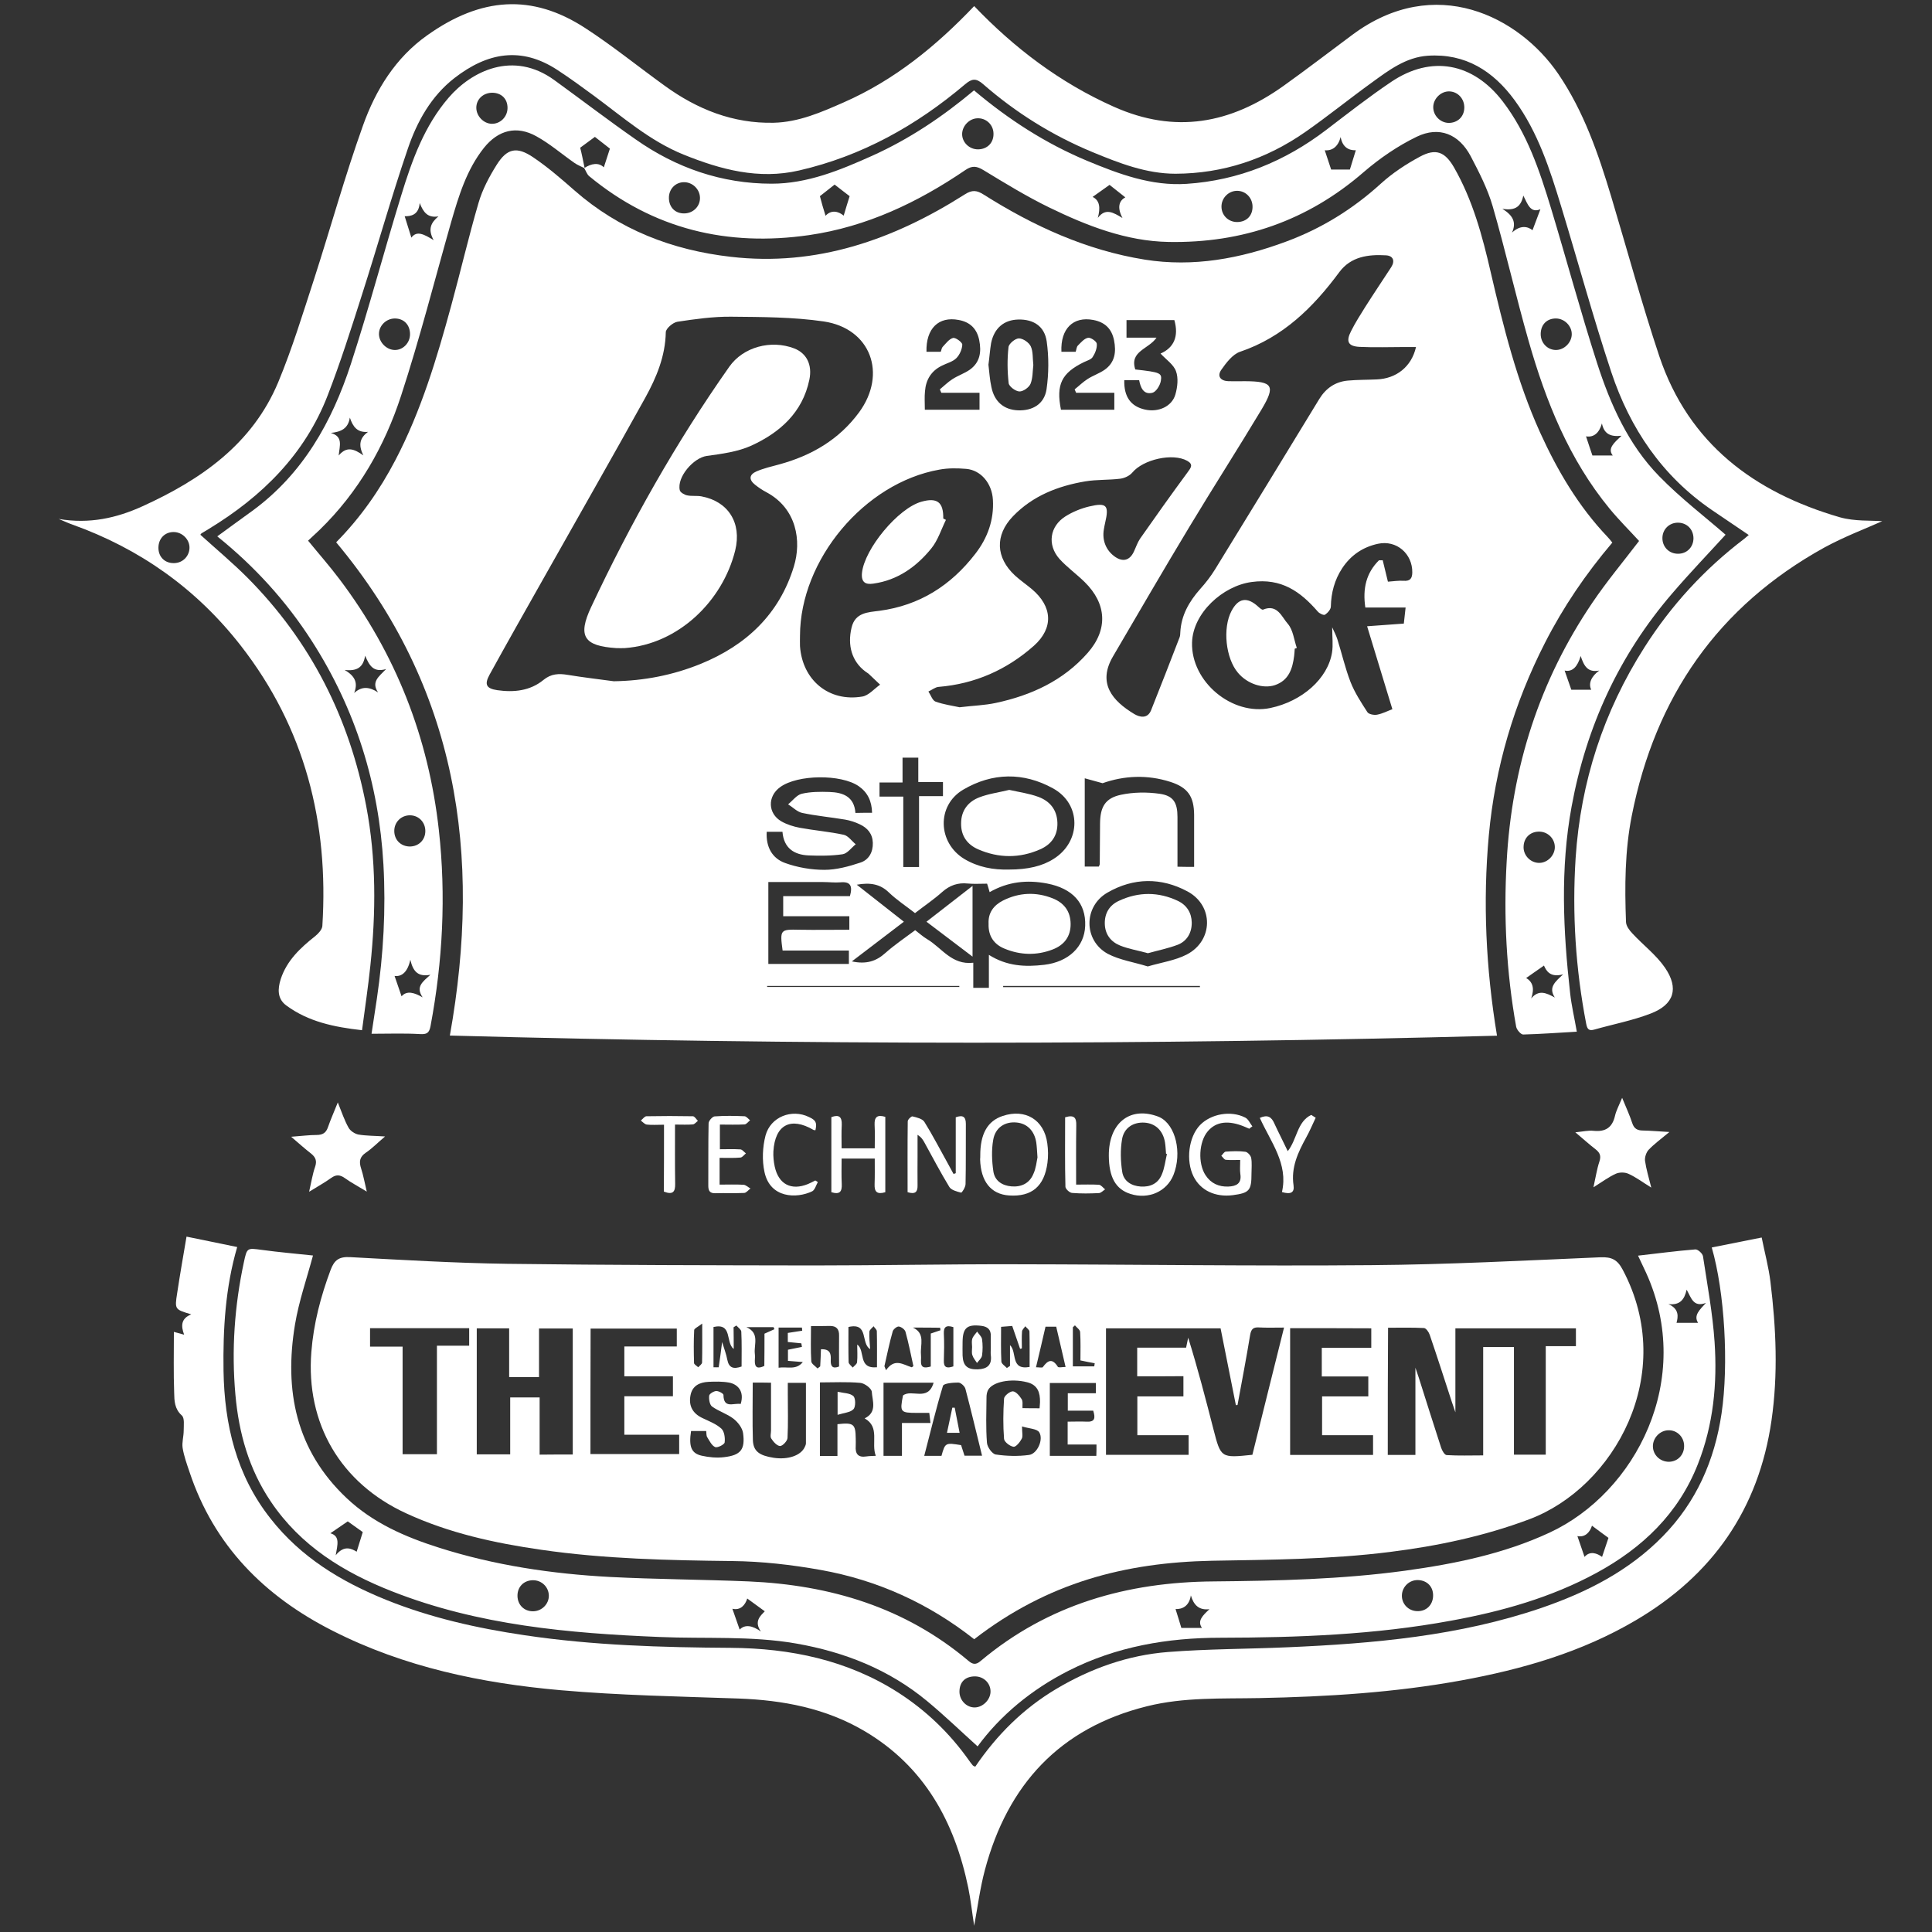 <svg xmlns="http://www.w3.org/2000/svg" xmlns:xlink="http://www.w3.org/1999/xlink" id="Layer_1" x="0px" y="0px" viewBox="0 0 130 130" style="enable-background:new 0 0 130 130;" xml:space="preserve"><rect x="0" y="0" width="130" height="130" fill="#333333" stroke="none"/><style type="text/css">	.st0{fill:#FFFFFF;}</style><g>	<path class="st0" d="M108.49,36.51c-1.79,2.11-3.3,4.33-4.53,6.74c-2.08,4.07-3.36,8.39-3.78,12.95c-0.41,4.49-0.2,8.96,0.55,13.49  c-23.5,0.63-46.98,0.63-70.46-0.01c2.18-12.18,0.52-23.42-7.65-33.19c1.63-1.65,2.93-3.51,3.99-5.54  c1.72-3.29,2.78-6.82,3.75-10.38c0.63-2.3,1.17-4.63,1.84-6.92c0.26-0.9,0.72-1.76,1.22-2.56c0.7-1.11,1.35-1.25,2.45-0.51  c0.98,0.66,1.88,1.44,2.77,2.22c3.02,2.66,6.6,4.03,10.53,4.48c5.78,0.67,10.95-1.15,15.75-4.2c0.5-0.32,0.81-0.28,1.28,0.02  c3.34,2.11,6.9,3.74,10.83,4.37c3.27,0.52,6.43-0.07,9.5-1.21c2.38-0.88,4.49-2.18,6.38-3.9c0.78-0.71,1.69-1.31,2.62-1.81  c1.08-0.59,1.7-0.34,2.31,0.72c1.26,2.2,1.91,4.62,2.47,7.06c0.85,3.66,1.75,7.3,3.31,10.75c1.17,2.58,2.59,4.99,4.55,7.05  C108.28,36.24,108.36,36.35,108.49,36.51z M41.3,45.84c2.03-0.03,3.98-0.41,5.85-1.17c3.06-1.25,5.29-3.34,6.27-6.56  c0.52-1.7,0.2-3.89-1.85-4.99c-0.27-0.14-0.52-0.31-0.76-0.5c-0.43-0.34-0.41-0.68,0.09-0.9c0.49-0.21,1.01-0.33,1.53-0.47  c2.17-0.59,4.03-1.67,5.38-3.51c1.9-2.6,0.77-5.64-2.38-6.11c-2.06-0.3-4.17-0.3-6.25-0.32c-1.2-0.01-2.41,0.16-3.6,0.34  c-0.3,0.05-0.77,0.45-0.78,0.7c-0.03,1.62-0.63,3.05-1.38,4.41c-2.26,4.08-4.58,8.13-6.87,12.2c-1.21,2.14-2.42,4.28-3.61,6.44  c-0.36,0.66-0.22,0.93,0.52,1.04c1.11,0.16,2.21,0.05,3.11-0.69c0.51-0.42,1.03-0.44,1.63-0.34C39.23,45.58,40.27,45.7,41.3,45.84z   M95.28,23.35c-0.3,0-0.52,0-0.74,0c-1.02,0-2.04,0.04-3.06-0.01c-0.77-0.04-0.93-0.36-0.57-1.06c0.28-0.56,0.62-1.09,0.95-1.62  c0.57-0.9,1.17-1.79,1.75-2.68c0.27-0.42,0.14-0.77-0.35-0.8c-1.19-0.07-2.36,0.08-3.14,1.13c-1.76,2.38-3.79,4.38-6.68,5.36  c-0.5,0.17-0.93,0.74-1.26,1.21c-0.3,0.43-0.06,0.75,0.48,0.77c0.37,0.01,0.74,0,1.12,0c1.86,0.01,2.06,0.3,1.12,1.88  c-1.59,2.65-3.26,5.25-4.85,7.89c-1.75,2.9-3.45,5.83-5.16,8.75c-1.06,1.81-0.04,2.99,1.44,3.88c0.36,0.21,0.88,0.33,1.12-0.25  c0.65-1.63,1.29-3.27,1.92-4.91c0.04-0.1,0.05-0.23,0.05-0.34c0.06-1.15,0.59-2.07,1.34-2.92c0.37-0.41,0.71-0.85,1-1.32  c2.35-3.82,4.68-7.64,7.01-11.46c0.44-0.72,1.07-1.16,1.91-1.24c0.65-0.06,1.3-0.05,1.95-0.08C93.95,25.48,94.98,24.68,95.28,23.35  z M64.57,47.59c0.91-0.11,1.69-0.13,2.43-0.29c2.39-0.51,4.55-1.5,6.19-3.37c1.38-1.57,1.28-3.31-0.21-4.77  c-0.55-0.54-1.18-0.99-1.69-1.55c-0.84-0.95-0.66-2.2,0.41-2.87c0.48-0.3,1.04-0.53,1.59-0.66c1.18-0.28,1.35-0.08,1.07,1.11  c-0.03,0.14-0.06,0.27-0.08,0.41c-0.14,0.76,0.15,1.46,0.77,1.88c0.52,0.35,0.97,0.22,1.24-0.35c0.14-0.29,0.24-0.61,0.42-0.88  c1.05-1.5,2.11-2.99,3.2-4.47c0.23-0.31,0.4-0.53-0.02-0.77c-0.98-0.55-2.97-0.1-3.71,0.8c-0.18,0.21-0.51,0.36-0.79,0.4  c-0.78,0.1-1.58,0.05-2.36,0.18c-1.84,0.31-3.54,0.97-4.87,2.35c-1.23,1.28-1.16,2.78,0.13,3.98c0.36,0.33,0.77,0.61,1.14,0.92  c1.39,1.17,1.48,2.62,0.13,3.82c-1.82,1.61-3.96,2.56-6.41,2.76c-0.23,0.02-0.45,0.21-0.68,0.31c0.16,0.24,0.27,0.6,0.48,0.68  C63.51,47.41,64.11,47.49,64.57,47.59z M53.83,42.78c0,0.23-0.01,0.47,0,0.7c0.16,2.29,1.95,3.77,4.19,3.39  c0.43-0.07,0.8-0.52,1.2-0.8c-0.26-0.25-0.52-0.5-0.78-0.74c-0.07-0.06-0.16-0.1-0.23-0.16c-0.88-0.67-1.2-1.73-0.91-2.94  c0.24-1.02,1.11-1.03,1.87-1.13c2.71-0.36,4.82-1.71,6.46-3.84c0.82-1.06,1.26-2.27,1.18-3.63c-0.06-1.1-0.8-1.99-1.79-2.08  c-0.6-0.05-1.22-0.06-1.81,0.05C58.17,32.49,53.84,37.66,53.83,42.78z M93.39,39.14c0.39-0.03,0.73-0.08,1.05-0.06  c0.42,0.03,0.58-0.13,0.59-0.55c0.02-1.27-1.06-2.21-2.31-1.94c-1.02,0.22-1.83,0.77-2.41,1.65c-0.51,0.78-0.74,1.64-0.76,2.57  c0,0.19-0.21,0.43-0.39,0.55c-0.09,0.06-0.38-0.08-0.49-0.21c-1.17-1.35-2.45-2.26-4.44-1.99c-1.96,0.26-3.97,2.1-4.02,4.08  c-0.07,2.63,2.69,4.94,5.27,4.4c2.14-0.45,3.87-1.98,4.15-3.74c0.08-0.5,0.01-1.03,0.01-1.69c0.15,0.33,0.27,0.56,0.35,0.81  c0.3,0.95,0.52,1.93,0.88,2.86c0.28,0.72,0.72,1.39,1.14,2.04c0.09,0.14,0.44,0.21,0.65,0.17c0.37-0.07,0.71-0.25,1.03-0.37  c-0.56-1.83-1.11-3.65-1.7-5.58c0.92-0.07,1.68-0.12,2.47-0.18c0.04-0.34,0.07-0.67,0.12-1.08c-0.95,0-1.82,0-2.71,0  c-0.19-1.28,0.06-2.33,0.92-3.18c0.08,0,0.17,0,0.25,0C93.16,38.19,93.28,38.68,93.39,39.14z M57.65,59.53  c1.11,0.87,2.13,1.67,3.17,2.49c-1.18,0.9-2.3,1.76-3.5,2.67c0.97,0.21,1.64-0.01,2.26-0.57c0.62-0.55,1.32-1.02,2-1.53  c0.29,0.22,0.53,0.44,0.8,0.6c0.99,0.58,1.65,1.76,3.11,1.59c0,0.61,0,1.15,0,1.69c0.38,0,0.67,0,1.05,0c0-0.75,0-1.45,0-2.22  c1.22,0.77,2.45,0.82,3.72,0.67c1.63-0.19,2.71-1.21,2.76-2.62c0.06-1.53-0.85-2.52-2.56-2.85c-1.35-0.26-2.63-0.13-3.87,0.58  c-0.06-0.21-0.11-0.39-0.17-0.57c-0.47,0-0.89,0.03-1.3-0.01c-0.67-0.07-1.21,0.12-1.71,0.56c-0.57,0.51-1.21,0.94-1.84,1.43  c-0.6-0.47-1.23-0.88-1.76-1.39C59.22,59.48,58.55,59.37,57.65,59.53z M58.68,54.69c-0.02-0.79-0.3-1.37-0.9-1.79  c-1.19-0.82-4.11-0.79-5.28,0.06c-0.87,0.62-0.84,1.78,0.08,2.31c0.37,0.21,0.81,0.35,1.24,0.43c0.98,0.18,1.98,0.26,2.95,0.47  c0.3,0.06,0.54,0.42,0.81,0.64c-0.29,0.23-0.56,0.62-0.88,0.67c-0.75,0.11-1.52,0.11-2.28,0.08c-0.99-0.04-1.68-0.49-1.77-1.59  c-0.37,0-0.7,0-1.06,0c-0.06,1.02,0.37,1.79,1.24,2.1c0.83,0.3,1.76,0.46,2.64,0.46c0.81,0,1.65-0.23,2.43-0.49  c0.55-0.18,0.85-0.69,0.83-1.33c-0.02-0.61-0.36-1-0.87-1.24c-0.31-0.15-0.65-0.26-0.99-0.32c-0.96-0.16-1.94-0.25-2.89-0.45  c-0.34-0.07-0.63-0.38-0.95-0.58c0.31-0.25,0.58-0.63,0.92-0.71c0.6-0.14,1.24-0.14,1.86-0.12c0.9,0.03,1.67,0.3,1.75,1.41  C57.94,54.69,58.29,54.69,58.68,54.69z M67.9,58.51c1.26,0,2.24-0.23,3-0.72c1.85-1.16,1.88-3.68-0.04-4.74  c-1.99-1.1-4.08-1.07-6.04,0.08c-1.81,1.06-1.73,3.58,0.07,4.67C65.82,58.35,66.83,58.54,67.9,58.51z M57.19,60.3  c0.2-0.71,0.02-0.99-0.64-0.93c-0.39,0.03-0.79-0.02-1.18-0.02c-1.2,0-2.39,0-3.67,0c0,1.89,0,3.66,0,5.51c1.81,0,3.61,0,5.42,0  c0-0.28,0-0.55,0-0.9c-1.52,0-3,0-4.46,0c-0.19-1.41-0.16-1.43,1.13-1.4c1.11,0.02,2.22,0,3.36,0c0-0.23,0-0.5,0-0.91  c-1.5,0-2.97,0-4.45,0c0-0.53,0-0.91,0-1.35C54.22,60.3,55.7,60.3,57.19,60.3z M80.35,58.33c0-1.23,0-2.36,0-3.5  c-0.01-1.24-0.42-1.84-1.6-2.22c-1.56-0.5-3.11-0.42-4.56,0.09c-0.38-0.1-0.76-0.21-1.2-0.33c0,2.08,0,4,0,5.94  c0.35,0,0.66,0,0.95,0c0.03-0.09,0.06-0.13,0.06-0.17c0.01-0.91,0.01-1.81,0.02-2.72c0.01-1.12,0.34-1.71,1.4-1.94  c0.84-0.18,1.75-0.19,2.6-0.07c0.94,0.13,1.21,0.6,1.21,1.57c0,1.11,0,2.22,0,3.34C79.63,58.33,79.95,58.33,80.35,58.33z   M77.23,65.03c0.92-0.27,1.84-0.4,2.62-0.8c1.8-0.93,1.83-3.3,0.05-4.25c-1.77-0.95-3.63-0.93-5.38,0.08  c-1.62,0.93-1.62,3.22,0.02,4.12C75.34,64.6,76.3,64.74,77.23,65.03z M66.51,24.54c0.06,0.5,0.09,1.02,0.2,1.51  c0.2,0.98,0.84,1.52,1.78,1.56c0.99,0.04,1.78-0.42,1.93-1.42c0.15-1.05,0.16-2.16,0.01-3.22c-0.15-1.03-0.9-1.49-1.9-1.47  c-0.97,0.02-1.63,0.57-1.84,1.58C66.61,23.55,66.58,24.04,66.51,24.54z M62.23,27.57c1.27,0,2.47,0,3.68,0c0-0.37,0-0.7,0-1.14  c-0.89,0-1.73,0-2.57,0c-0.03-0.08-0.06-0.15-0.1-0.23c0.28-0.23,0.55-0.5,0.85-0.69c0.37-0.24,0.8-0.38,1.16-0.63  c0.69-0.49,0.8-1.19,0.64-1.99c-0.16-0.78-0.62-1.22-1.38-1.36c-1.35-0.26-2.21,0.57-2.17,2.14c0.32,0,0.63,0,0.96,0  c0.05-0.12,0.06-0.26,0.13-0.33c0.22-0.23,0.43-0.53,0.7-0.6c0.17-0.04,0.62,0.29,0.62,0.45c-0.01,0.31-0.18,0.69-0.4,0.91  c-0.25,0.25-0.65,0.34-0.98,0.51c-0.71,0.35-1.07,0.94-1.13,1.72C62.2,26.71,62.23,27.11,62.23,27.57z M72.38,23.67  c0.05-0.15,0.06-0.32,0.14-0.41c0.21-0.21,0.43-0.48,0.69-0.53c0.17-0.04,0.58,0.24,0.59,0.4c0.03,0.29-0.11,0.64-0.28,0.9  c-0.11,0.17-0.39,0.24-0.59,0.34c-1.5,0.73-1.88,1.51-1.54,3.2c1.19,0,2.39,0,3.59,0c0-0.37,0-0.7,0-1.14c-0.89,0-1.73,0-2.57,0  c-0.03-0.08-0.06-0.15-0.1-0.23c0.29-0.23,0.55-0.49,0.86-0.69c0.37-0.24,0.8-0.38,1.16-0.63c0.69-0.49,0.79-1.19,0.63-1.99  c-0.16-0.78-0.62-1.21-1.39-1.36c-1.36-0.26-2.22,0.59-2.15,2.14C71.74,23.67,72.05,23.67,72.38,23.67z M79.02,21.54  c-1.08,0-2.14,0-3.22,0c0,0.38,0,0.72,0,1.18c0.67,0,1.32,0,2.02,0c-0.53,0.78-1.83,0.9-1.43,2.14c1.68,0.19,1.81,0.23,1.72,0.77  c-0.05,0.3-0.32,0.74-0.57,0.8c-0.61,0.15-0.8-0.38-0.89-0.85c-0.37,0-0.68,0-1,0c-0.03,1.12,0.44,1.77,1.4,1.98  c0.9,0.2,1.81-0.21,2.04-1.02c0.14-0.49,0.21-1.1,0.04-1.56c-0.16-0.45-0.66-0.78-1.04-1.19C78.99,23.4,79.33,22.63,79.02,21.54z   M61.84,58.34c0-1.62,0-3.17,0-4.77c0.58,0,1.08,0,1.61,0c0-0.33,0-0.6,0-0.95c-0.55,0-1.07,0-1.66,0c0-0.6,0-1.12,0-1.64  c-0.38,0-0.67,0-1.06,0c0,0.55,0,1.07,0,1.67c-0.58,0-1.08,0-1.55,0c0,0.35,0,0.62,0,0.95c0.52,0,1,0,1.6,0c0,1.63,0,3.19,0,4.74  C61.18,58.34,61.45,58.34,61.84,58.34z M67.5,66.34c0,0.03,0,0.05,0,0.08c4.41,0,8.83,0,13.24,0c0-0.03,0-0.05,0-0.08  C76.33,66.34,71.92,66.34,67.5,66.34z M64.55,66.41c0-0.02,0-0.05,0-0.07c-4.31,0-8.62,0-12.93,0c0,0.02,0,0.05,0,0.07  C55.93,66.41,60.24,66.41,64.55,66.41z"></path>	<path class="st0" d="M65.55,110.3c-3.07-2.42-6.52-3.98-10.32-4.66c-1.96-0.35-3.96-0.58-5.95-0.6c-4.3-0.05-8.6-0.14-12.87-0.76  c-3.13-0.45-6.2-1.12-9.1-2.46c-4.4-2.03-6.74-6.03-6.36-10.85c0.15-1.91,0.63-3.74,1.3-5.53c0.25-0.66,0.57-0.89,1.31-0.85  c3.53,0.19,7.06,0.4,10.59,0.45c6.86,0.09,13.73,0.1,20.59,0.11c4.49,0,8.98-0.09,13.47-0.08c8.03,0.01,16.05,0.13,24.08,0.06  c5.13-0.04,10.27-0.31,15.4-0.53c0.76-0.03,1.14,0.16,1.5,0.84c3.72,7.01-0.58,14.65-6.29,16.79c-3.04,1.14-6.18,1.8-9.39,2.2  c-3.98,0.5-7.97,0.52-11.97,0.59C75.72,105.14,70.51,106.47,65.55,110.3z M93.38,97.9c0.65,0,1.26,0,1.86,0c0-1.94,0-3.83,0-5.87  c0.1,0.31,0.17,0.49,0.23,0.68c0.5,1.57,0.99,3.14,1.5,4.7c0.06,0.19,0.23,0.49,0.37,0.5c0.8,0.05,1.61,0.02,2.46,0.02  c0-2.49,0-4.88,0-7.29c0.7,0,1.34,0,2.07,0c0,2.44,0,4.84,0,7.24c0.75,0,1.41,0,2.14,0c0-2.44,0-4.83,0-7.3c0.72,0,1.38,0,2.03,0  c0-0.45,0-0.82,0-1.2c-2.74,0-5.44,0-8.11,0c0,1.87,0,3.69,0,5.65c-0.11-0.31-0.18-0.52-0.25-0.73c-0.49-1.5-0.97-3-1.48-4.49  c-0.06-0.18-0.25-0.45-0.39-0.45c-0.8-0.04-1.61-0.02-2.41-0.02C93.38,92.25,93.38,95.06,93.38,97.9z M76.52,92.61  c0-0.67,0-1.26,0-1.93c1.13,0,2.21,0,3.29,0c0.06-0.28,0.1-0.47,0.14-0.67c0.64,2.05,1.17,4.1,1.7,6.16  c0.5,1.94,0.5,1.94,2.62,1.72c0.7-2.81,1.4-5.65,2.13-8.56c-0.63,0-1.16,0.02-1.7-0.01c-0.37-0.02-0.51,0.11-0.58,0.5  c-0.26,1.58-0.56,3.15-0.85,4.72c-0.04,0-0.07,0.01-0.11,0.01c-0.35-1.73-0.69-3.47-1.03-5.17c-2.62,0-5.16,0-7.71,0  c0,2.86,0,5.66,0,8.51c1.86,0,3.69,0,5.56,0c0-0.44,0-0.84,0-1.32c-1.17,0-2.3,0-3.45,0c0-0.9,0-1.72,0-2.61c1.06,0,2.07,0,3.1,0  c0-0.47,0-0.88,0-1.36C78.57,92.61,77.56,92.61,76.52,92.61z M38.54,97.87c0-2.88,0-5.68,0-8.48c-0.76,0-1.47,0-2.27,0  c0,1.12,0,2.2,0,3.27c-0.71,0-1.32,0-2.01,0c0-1.13,0-2.21,0-3.28c-0.77,0-1.46,0-2.18,0c0,2.84,0,5.64,0,8.48  c0.74,0,1.45,0,2.25,0c0-1.3,0-2.57,0-3.83c0.69,0,1.29,0,1.98,0c0,1.3,0,2.56,0,3.85C37.1,97.87,37.79,97.87,38.54,97.87z   M39.73,97.84c2.04,0,4,0,5.97,0c0-0.44,0-0.83,0-1.3c-1.24,0-2.46,0-3.69,0c0-0.91,0-1.73,0-2.59c1.12,0,2.18,0,3.27,0  c0-0.45,0-0.85,0-1.34c-1.12,0-2.2,0-3.27,0c0-0.7,0-1.32,0-2.01c1.22,0,2.39,0,3.53,0c0-0.47,0-0.85,0-1.2c-1.97,0-3.89,0-5.8,0  C39.73,92.23,39.73,95.02,39.73,97.84z M86.81,89.37c0,2.88,0,5.68,0,8.53c1.87,0,3.72,0,5.58,0c0-0.45,0-0.86,0-1.33  c-1.18,0-2.31,0-3.43,0c0-0.9,0-1.72,0-2.61c1.07,0,2.09,0,3.11,0c0-0.46,0-0.85,0-1.34c-1.06,0-2.09,0-3.13,0  c0-0.68,0-1.25,0-1.93c1.13,0,2.23,0,3.33,0c0-0.5,0-0.89,0-1.31C90.44,89.37,88.66,89.37,86.81,89.37z M24.9,90.61  c0.74,0,1.43,0,2.19,0c0,2.45,0,4.84,0,7.24c0.79,0,1.5,0,2.31,0c0-2.44,0-4.83,0-7.3c0.79,0,1.47,0,2.17,0c0-0.43,0-0.79,0-1.18  c-2.24,0-4.44,0-6.67,0C24.9,89.78,24.9,90.16,24.9,90.61z M56.35,97.97c0-0.77,0-1.46,0-2.14c1.09-0.12,1.22-0.02,1.23,0.97  c0,0.16,0.01,0.33,0,0.49c-0.04,0.53,0.15,0.8,0.72,0.71c0.2-0.03,0.4-0.03,0.63-0.04c-0.33-0.86,0.3-1.93-0.75-2.52  c0.86-0.42,0.52-1.18,0.48-1.79c-0.02-0.23-0.49-0.58-0.78-0.6c-0.89-0.08-1.8-0.03-2.71-0.03c0,1.69,0,3.32,0,4.95  C55.56,97.97,55.9,97.97,56.35,97.97z M50.65,93.03c0,1.33-0.03,2.6,0.01,3.88c0.03,0.74,0.43,1.03,1.39,1.18  c0.97,0.15,1.84-0.15,2.1-0.72c0.04-0.08,0.08-0.17,0.08-0.26c0-1.34,0-2.69,0-4.06c-0.43,0-0.79,0-1.22,0c0,0.28,0,0.53,0,0.78  c0,0.98,0.03,1.96-0.02,2.93c-0.01,0.2-0.33,0.54-0.5,0.54c-0.21-0.01-0.45-0.28-0.59-0.5c-0.09-0.13-0.02-0.36-0.02-0.55  c0-1.06,0-2.12,0-3.21C51.43,93.03,51.09,93.03,50.65,93.03z M49.84,94.47c0.27-0.88-0.23-1.34-0.79-1.44  c-0.45-0.08-0.92-0.07-1.37-0.05c-0.59,0.03-1.1,0.25-1.22,0.92c-0.13,0.7,0.15,1.21,0.81,1.52c0.44,0.21,0.92,0.39,1.27,0.71  c0.2,0.18,0.26,0.63,0.22,0.93c-0.02,0.14-0.49,0.38-0.64,0.31c-0.23-0.1-0.38-0.42-0.53-0.66c-0.07-0.11-0.05-0.26-0.07-0.42  c-0.36,0-0.69,0-1.02,0c-0.16,1.04,0.01,1.5,0.71,1.66c0.49,0.11,1.02,0.16,1.51,0.1c1.12-0.13,1.43-0.51,1.28-1.62  c-0.05-0.35-0.35-0.74-0.65-0.97c-0.43-0.33-1-0.5-1.44-0.82c-0.16-0.12-0.22-0.49-0.19-0.73c0.01-0.12,0.3-0.3,0.47-0.31  c0.16-0.01,0.48,0.16,0.49,0.26C48.69,94.81,49.36,94.39,49.84,94.47z M69.95,94.76c0.01-0.19,0.03-0.31,0.03-0.42  c0.01-0.63-0.15-1.15-0.86-1.33c-1.09-0.28-2.34-0.04-2.64,0.53c-0.07,0.14-0.1,0.31-0.1,0.47c-0.01,1.02-0.05,2.05,0.03,3.07  c0.02,0.29,0.35,0.75,0.59,0.79c0.74,0.11,1.51,0.13,2.24,0.03c0.55-0.07,0.99-1.03,0.69-1.52c-0.15-0.25-0.7-0.25-1.16-0.4  c0,0.42,0.07,0.67-0.02,0.83c-0.12,0.23-0.39,0.56-0.55,0.54c-0.24-0.03-0.62-0.32-0.64-0.53c-0.07-0.9-0.06-1.81,0-2.71  c0.01-0.19,0.39-0.49,0.59-0.49c0.21,0.01,0.45,0.3,0.59,0.52c0.1,0.15,0.05,0.39,0.06,0.61C69.21,94.76,69.55,94.76,69.95,94.76z   M64.9,97.95c0.4,0,0.78,0,1.18,0c-0.38-1.54-0.73-3.02-1.12-4.5c-0.05-0.18-0.31-0.42-0.48-0.42c-0.36,0-0.97,0.05-1.03,0.22  c-0.47,1.54-0.84,3.11-1.26,4.71c0.45,0,0.81,0,1.16,0c0.25-0.89,0.26-0.89,1.32-0.72C64.75,97.47,64.82,97.71,64.9,97.95z   M73.78,97.2c-0.69,0-1.31,0-1.94,0c0-0.54,0-0.99,0-1.54c0.45,0,0.86-0.02,1.27,0c0.56,0.03,0.61-0.23,0.45-0.74  c-0.58,0-1.14,0-1.71,0c0-0.42,0-0.75,0-1.17c0.67,0,1.28,0,1.89,0c0-0.29,0-0.49,0-0.69c-1.06,0-2.09,0-3.1,0c0,1.67,0,3.29,0,4.9  c1.07,0,2.09,0,3.13,0C73.78,97.72,73.78,97.52,73.78,97.2z M62.82,93.04c-1.23,0-2.26,0-3.37,0c0,1.38,0,2.72,0,4.06  c0,0.27,0,0.55,0,0.86c0.43,0,0.79,0,1.24,0c0-0.74,0-1.44,0-2.21c0.69,0,1.28,0,1.92,0c-0.03-0.27-0.05-0.46-0.08-0.68  c-0.32,0-0.57,0-0.82,0c-1.13,0-1.17-0.05-0.95-1.17C61.34,93.44,62.44,94.34,62.82,93.04z M54.57,89.23  c0,0.85-0.03,1.61,0.02,2.37c0.01,0.17,0.27,0.32,0.42,0.48c0.06-0.05,0.12-0.1,0.18-0.14c0.02-0.38,0.04-0.76,0.05-1.15  c0.63-0.03,0.68,0.32,0.66,0.72c-0.02,0.41,0.11,0.62,0.56,0.44c0-0.7-0.01-1.39,0-2.08c0.01-0.44-0.18-0.65-0.61-0.65  C55.46,89.23,55.07,89.23,54.57,89.23z M59.01,92c0-0.85,0.01-1.63-0.01-2.42c0-0.12-0.15-0.23-0.22-0.34  c-0.1,0.12-0.27,0.24-0.28,0.36c-0.02,0.38,0.02,0.76,0.05,1.18c-0.65-0.39-0.07-1.81-1.46-1.49c0,0.78-0.01,1.57,0.01,2.36  c0,0.13,0.18,0.25,0.28,0.37c0.1-0.12,0.28-0.23,0.29-0.36c0.04-0.38,0.01-0.78,0.01-1.19C58.25,90.88,57.7,92.12,59.01,92z   M69.28,91.98c0-0.81,0.01-1.59-0.01-2.38c0-0.12-0.19-0.24-0.28-0.36c-0.08,0.12-0.21,0.23-0.22,0.35  c-0.03,0.38-0.01,0.76-0.01,1.14c-0.04,0.01-0.08,0.02-0.12,0.03c-0.17-0.51-0.35-1.01-0.53-1.54c-0.26,0.02-0.48,0.04-0.75,0.06  c0,0.82-0.02,1.58,0.02,2.34c0.01,0.15,0.24,0.29,0.37,0.43c0.07-0.05,0.14-0.09,0.21-0.14c0-0.46,0-0.92,0-1.4  C68.46,90.98,67.96,92.21,69.28,91.98z M49.37,90.77c-0.57-0.44-0.06-1.77-1.36-1.48c0,0.92,0,1.8,0,2.71c0.15,0,0.35,0.01,0.35,0  c0.08-0.53,0.15-1.05,0.23-1.7c0.14,0.46,0.28,0.82,0.35,1.2c0.11,0.55,0.42,0.64,0.96,0.45c0-0.78,0.02-1.56-0.02-2.35  c-0.01-0.14-0.21-0.27-0.33-0.41c-0.06,0.04-0.13,0.08-0.19,0.12C49.37,89.78,49.37,90.25,49.37,90.77z M66.67,90.69  c0-0.26-0.01-0.51,0-0.77c0.02-0.47-0.23-0.66-0.66-0.71c-0.94-0.11-1.23,0.14-1.24,1.09c0,0.3-0.01,0.61,0,0.91  c0.03,0.69,0.32,0.95,1.02,0.93c0.61-0.02,0.97-0.27,0.88-0.95C66.65,91.02,66.67,90.85,66.67,90.69z M69.71,92  c0.21,0,0.42,0.05,0.46-0.01c0.34-0.47,0.64-0.61,1.01-0.02c0.05,0.07,0.31,0.01,0.52,0.01c-0.22-0.97-0.43-1.84-0.63-2.71  c-0.27,0-0.49,0-0.72,0C70.14,90.18,69.94,91.05,69.71,92z M59.51,91.93c0.04,0.09,0.07,0.18,0.11,0.27  c0.58-0.84,1.14-0.38,1.72-0.2c0.03,0.01,0.07-0.05,0.12-0.08c-0.17-0.77-0.32-1.54-0.53-2.3c-0.04-0.16-0.28-0.34-0.45-0.36  c-0.12-0.02-0.37,0.18-0.41,0.32C59.85,90.35,59.69,91.14,59.51,91.93z M53.96,90.63c-0.01-0.08-0.03-0.16-0.04-0.24  c-0.29-0.03-0.58-0.06-0.91-0.09c0-0.22,0-0.41,0-0.61c0.34-0.05,0.66-0.1,0.97-0.15c-0.01-0.07-0.01-0.14-0.02-0.21  c-0.52,0-1.03,0-1.57,0c0,0.87,0,1.76,0,2.7c0.59-0.09,1.17,0.19,1.63-0.38c-0.33-0.03-0.67-0.05-1-0.08c0-0.29,0-0.53,0-0.75  C53.37,90.75,53.67,90.69,53.96,90.63z M61.43,89.33c0.86,0.4,0.48,1.18,0.54,1.81c0.01,0.14,0.01,0.28,0,0.42  c-0.02,0.49,0.23,0.51,0.66,0.39c0-0.76,0-1.5,0-2.22c0.26-0.09,0.45-0.15,0.65-0.22c-0.01-0.06-0.01-0.12-0.02-0.17  C62.65,89.33,62.04,89.33,61.43,89.33z M51.44,89.74c0.26-0.12,0.46-0.21,0.67-0.3c-0.02-0.05-0.04-0.09-0.06-0.14  c-0.61,0-1.22,0-1.83,0c0.92,0.4,0.5,1.17,0.57,1.78c0.02,0.16,0.01,0.32,0,0.49c-0.01,0.48,0.22,0.54,0.64,0.34  C51.44,91.18,51.44,90.44,51.44,89.74z M72.7,91.54c0-0.66,0.02-1.28-0.02-1.91c-0.01-0.16-0.23-0.3-0.35-0.45  c-0.05,0.04-0.09,0.08-0.14,0.13c0,0.89,0,1.78,0,2.63c0.52,0,0.98,0,1.44,0c0.01-0.07,0.02-0.14,0.03-0.21  C73.37,91.68,73.09,91.62,72.7,91.54z M64.15,91.94c0-0.43,0-0.87,0-1.3c0-0.46,0-0.91,0-1.34c-0.5-0.16-0.66,0-0.64,0.44  c0.03,0.6,0.02,1.2,0,1.8C63.49,92,63.69,92.1,64.15,91.94z M47.25,89.06c-0.29,0.23-0.54,0.33-0.54,0.44  c-0.04,0.74-0.03,1.47-0.01,2.21c0,0.1,0.18,0.19,0.28,0.29c0.09-0.1,0.25-0.21,0.26-0.31C47.26,90.9,47.25,90.1,47.25,89.06z"></path>	<path class="st0" d="M126.65,35.07c-1.07,0.48-2.53,1.03-3.89,1.77c-7.17,3.96-11.38,10.06-12.96,18.04  c-0.47,2.37-0.48,4.76-0.39,7.16c0.01,0.27,0.23,0.56,0.43,0.77c0.72,0.78,1.6,1.44,2.19,2.3c0.96,1.4,0.61,2.49-0.96,3.09  c-1.22,0.47-2.53,0.72-3.8,1.08c-0.36,0.1-0.47-0.03-0.54-0.4c-0.71-3.69-0.95-7.4-0.71-11.15c0.34-5.12,1.87-9.84,4.63-14.17  c1.8-2.83,4.04-5.27,6.71-7.3c0.09-0.07,0.17-0.15,0.31-0.26c-0.85-0.58-1.66-1.13-2.48-1.68c-3.35-2.29-5.51-5.49-6.77-9.28  c-1.22-3.68-2.24-7.43-3.37-11.14c-0.76-2.5-1.56-5-3.13-7.15c-1.44-1.97-3.32-3.17-5.85-3c-1.47,0.1-2.63,0.98-3.77,1.81  c-1.51,1.09-2.95,2.26-4.47,3.32c-2.61,1.82-5.53,2.8-8.73,2.81c-1.98,0-3.81-0.72-5.6-1.46c-2.7-1.12-5.15-2.65-7.35-4.57  c-0.48-0.42-0.76-0.37-1.21,0.01c-3.28,2.78-6.95,4.83-11.17,5.8c-2.72,0.63-5.28-0.06-7.78-1.07c-2.27-0.92-4.09-2.53-6.03-3.96  c-0.8-0.59-1.61-1.18-2.45-1.73c-2.44-1.6-4.71-1.18-6.93,0.54c-1.57,1.22-2.52,2.93-3.14,4.76c-1.11,3.25-2.04,6.57-3.09,9.84  c-0.72,2.26-1.44,4.53-2.3,6.75c-1.54,3.98-4.42,6.81-8,8.99c-0.16,0.1-0.32,0.19-0.48,0.29c-0.04,0.02-0.06,0.07-0.09,0.1  c1.06,0.96,2.16,1.88,3.17,2.89c4.26,4.29,6.86,9.44,7.99,15.36c0.68,3.57,0.66,7.16,0.28,10.75c-0.15,1.42-0.36,2.84-0.56,4.34  c-1.88-0.21-3.61-0.57-5.09-1.66c-0.62-0.45-0.59-1.12-0.38-1.78c0.41-1.25,1.32-2.1,2.32-2.89c0.21-0.17,0.46-0.44,0.48-0.68  c0.44-6.95-1.17-13.33-5.5-18.88c-2.98-3.82-6.78-6.51-11.34-8.14c-0.26-0.09-0.51-0.21-0.9-0.37c2.07,0.35,3.89-0.06,5.63-0.85  c3.94-1.79,7.4-4.19,9.14-8.35c0.94-2.26,1.66-4.63,2.42-6.96c1.11-3.44,2.07-6.93,3.29-10.33c0.85-2.38,2.19-4.55,4.31-6.05  c3.61-2.57,7.05-2.83,10.64-0.49c1.85,1.2,3.57,2.6,5.36,3.89c2.18,1.58,4.59,2.54,7.32,2.48c1.69-0.04,3.21-0.71,4.71-1.37  c3.42-1.5,6.24-3.81,8.78-6.48c2.7,2.82,5.76,5.15,9.39,6.77c4.14,1.85,7.86,1.14,11.41-1.39c1.57-1.12,3.1-2.3,4.65-3.45  c5.57-4.14,11.22-1.22,13.85,2.63c1.72,2.53,2.7,5.38,3.57,8.28c1.07,3.57,2.05,7.18,3.23,10.72c1.98,5.89,6.4,9.17,12.16,10.84  C124.81,35.09,125.92,35.01,126.65,35.07z M11.72,37.89c0.6-0.01,1.05-0.5,1.03-1.08c-0.02-0.54-0.5-1-1.05-1.01  c-0.61-0.01-1.04,0.44-1.04,1.06C10.66,37.48,11.1,37.91,11.72,37.89z"></path>	<path class="st0" d="M39.34,11.32c-0.23-0.12-0.48-0.21-0.69-0.36c-0.86-0.6-1.65-1.29-2.56-1.79c-1.33-0.74-2.56-0.42-3.52,0.77  c-1.17,1.47-1.7,3.23-2.21,4.99c-1.11,3.9-2.11,7.84-3.37,11.69c-1.11,3.41-2.87,6.49-5.48,9.03c-0.25,0.24-0.51,0.48-0.78,0.73  c0.71,0.87,1.45,1.71,2.12,2.6c3.78,5.01,5.99,10.64,6.68,16.88c0.49,4.42,0.26,8.81-0.56,13.18c-0.09,0.48-0.26,0.57-0.73,0.54  c-1.04-0.06-2.08-0.02-3.24-0.02c0.14-0.94,0.25-1.65,0.36-2.37c0.44-2.99,0.61-6,0.44-9.02c-0.31-5.43-1.87-10.45-4.82-15.04  c-1.72-2.68-3.84-5.01-6.36-7.04c0.8-0.58,1.57-1.15,2.35-1.71c3.41-2.49,5.37-5.99,6.64-9.89c1.22-3.75,2.23-7.58,3.39-11.35  c0.72-2.35,1.55-4.67,3.19-6.57c1.54-1.79,4.34-3.19,7.11-1.18c1.82,1.32,3.61,2.69,5.46,3.98c2.74,1.93,5.81,2.99,9.16,2.99  c2.41,0,4.61-0.91,6.77-1.88c2.49-1.12,4.74-2.63,6.85-4.4c2.32,1.96,4.83,3.58,7.61,4.74c2.14,0.89,4.33,1.71,6.7,1.55  c3.49-0.23,6.61-1.51,9.39-3.63c1.44-1.1,2.87-2.22,4.37-3.23c2.7-1.82,5.51-1.29,7.51,1.32c1.64,2.14,2.47,4.64,3.24,7.17  c1.05,3.47,1.99,6.97,3.1,10.42c0.9,2.79,2.1,5.49,4.18,7.62c1.45,1.49,3.12,2.76,4.47,3.94c-1.11,1.22-2.39,2.55-3.59,3.95  c-3.57,4.15-5.78,8.95-6.77,14.34c-0.77,4.18-0.57,8.37-0.1,12.55c0.09,0.84,0.29,1.67,0.45,2.6c-1.26,0.07-2.43,0.16-3.61,0.19  c-0.16,0-0.43-0.32-0.47-0.52c-0.66-3.68-0.85-7.39-0.64-11.11c0.34-6.33,2.2-12.17,5.77-17.43c0.96-1.42,2.07-2.75,3.14-4.15  c-0.62-0.68-1.34-1.39-1.99-2.18c-2.72-3.31-4.28-7.21-5.44-11.27c-0.86-3.01-1.55-6.06-2.42-9.07c-0.34-1.17-0.91-2.28-1.48-3.37  c-0.79-1.49-2.12-2.04-3.63-1.31c-1.28,0.62-2.49,1.45-3.57,2.38c-3.78,3.28-8.18,4.79-13.13,4.7c-2.85-0.05-5.5-1.09-8.03-2.32  c-1.52-0.74-2.97-1.63-4.42-2.51c-0.45-0.27-0.75-0.33-1.22-0.01c-3.2,2.18-6.65,3.82-10.52,4.38c-5.49,0.79-10.47-0.39-14.8-3.97  c-0.15-0.13-0.22-0.36-0.33-0.54c0.49-0.32,0.98-0.39,1.32-0.05c0.15-0.46,0.3-0.93,0.41-1.26c-0.35-0.27-0.72-0.56-1.01-0.79  c-0.31,0.23-0.71,0.52-0.99,0.73C39.15,10.36,39.24,10.84,39.34,11.32z M27.58,54.86c-0.59,0-1.05,0.46-1.05,1.05  c0,0.61,0.44,1.04,1.04,1.05c0.6,0,1.05-0.44,1.05-1.04C28.62,55.32,28.17,54.86,27.58,54.86z M113.95,36.21  c-0.01-0.61-0.46-1.05-1.07-1.04c-0.57,0.01-1.01,0.45-1.02,1.02c-0.01,0.6,0.44,1.07,1.04,1.07  C113.5,37.27,113.95,36.82,113.95,36.21z M97.53,6.15c-0.56-0.02-1.07,0.47-1.09,1.03c-0.02,0.57,0.45,1.07,1.02,1.09  c0.61,0.01,1.06-0.41,1.07-1.02C98.54,6.65,98.1,6.17,97.53,6.15z M46.07,14.36c0.59-0.02,1.05-0.49,1.03-1.07  c-0.02-0.57-0.51-1.04-1.09-1.03c-0.58,0.01-1.02,0.48-1,1.09C45.03,13.97,45.45,14.38,46.07,14.36z M83.26,14.94  c0.63-0.01,1.04-0.44,1.02-1.07c-0.02-0.57-0.46-1.02-1.02-1.03c-0.58-0.01-1.07,0.47-1.07,1.06  C82.19,14.49,82.66,14.95,83.26,14.94z M33.13,6.24c-0.61,0-1.08,0.43-1.08,1.01c0,0.56,0.49,1.07,1.04,1.08  c0.57,0.01,1.05-0.46,1.06-1.05C34.16,6.66,33.75,6.25,33.13,6.24z M66.85,8.98c-0.01-0.59-0.5-1.05-1.09-1.02  c-0.54,0.02-1.01,0.51-1.02,1.05c-0.01,0.57,0.49,1.05,1.08,1.04C66.44,10.04,66.87,9.6,66.85,8.98z M27.59,22.49  c0-0.63-0.41-1.06-1.02-1.06c-0.58,0-1.07,0.48-1.07,1.04c0,0.56,0.5,1.07,1.06,1.08C27.12,23.56,27.59,23.07,27.59,22.49z   M103.5,58.06c0.56,0.04,1.08-0.43,1.12-1c0.03-0.58-0.42-1.07-1-1.1c-0.61-0.03-1.07,0.37-1.1,0.98  C102.48,57.51,102.93,58.02,103.5,58.06z M104.68,23.55c0.56,0.01,1.07-0.49,1.08-1.05c0.01-0.56-0.48-1.06-1.05-1.07  c-0.61-0.01-1.03,0.4-1.04,1.03C103.66,23.06,104.11,23.54,104.68,23.55z M29.5,14.56c-0.72,0.12-1.01-0.27-1.26-0.9  c-0.06,0.8-0.59,0.9-1.01,0.89c0.15,0.49,0.3,0.96,0.45,1.44c0.37-0.5,0.86-0.22,1.5,0.17C28.77,15.42,29,14.98,29.5,14.56z   M75.72,13.28c-0.41-0.33-0.8-0.63-1.06-0.84c-0.38,0.27-0.76,0.54-1.14,0.81c0.49,0.24,0.53,0.74,0.35,1.41  c0.52-0.68,1.03-0.37,1.66,0.01C75.16,13.97,75.29,13.51,75.72,13.28z M55.55,14.52c0.37-0.41,0.85-0.32,1.22-0.01  c0.14-0.46,0.28-0.94,0.4-1.31c-0.31-0.24-0.71-0.54-1.01-0.78c-0.3,0.24-0.68,0.54-0.99,0.78C55.27,13.59,55.4,14.05,55.55,14.52z   M90.21,9.22c-0.17,0.65-0.57,0.94-1.07,0.89c0.16,0.47,0.31,0.93,0.43,1.3c0.39,0,0.88,0,1.26,0c0.12-0.38,0.26-0.83,0.4-1.3  C90.76,10.13,90.33,9.91,90.21,9.22z M24.76,29.06c-0.72,0.06-1.01-0.34-1.22-0.96c-0.11,0.73-0.58,0.96-1.28,1.03  c0.85,0.25,0.59,0.86,0.53,1.52c0.55-0.65,1.04-0.44,1.66-0.01C24.08,29.9,24.24,29.45,24.76,29.06z M107.79,28.49  c-0.18,0.65-0.56,0.96-1.07,0.87c0.16,0.48,0.31,0.95,0.43,1.29c0.43,0,0.9,0,1.37,0c-0.37-0.47,0.08-0.85,0.59-1.33  C108.34,29.41,107.93,29.18,107.79,28.49z M23.83,46.63c0.52-0.47,1.02-0.42,1.61-0.04c-0.48-0.71,0.05-1.06,0.54-1.57  c-0.86,0.25-1.13-0.24-1.41-0.9c-0.13,0.8-0.55,1.05-1.38,0.96C23.94,45.52,24.08,45.99,23.83,46.63z M103.03,67.18  c0.52-0.61,1.01-0.37,1.59-0.06c-0.45-0.69,0.03-1.06,0.56-1.56c-0.87,0.24-1.14-0.24-1.29-0.59c-0.41,0.29-0.81,0.57-1.2,0.84  C103.13,66.06,103.27,66.51,103.03,67.18z M27.02,67.04c0.36-0.41,0.86-0.25,1.42,0.07c-0.5-0.72,0.02-1.06,0.52-1.52  c-0.81,0.15-1.16-0.19-1.35-1.01c-0.18,0.83-0.58,1.15-1.06,1.09C26.71,66.12,26.86,66.56,27.02,67.04z M101.09,14.05  c0.74,0.46,0.95,0.93,0.65,1.6c0.55-0.51,1.04-0.43,1.38-0.16c0.18-0.48,0.35-0.94,0.53-1.41c-0.67,0.28-0.85-0.33-1.15-0.92  C102.35,13.88,101.98,14.2,101.09,14.05z M106.36,44.14c-0.21,0.72-0.55,1.09-1.08,0.98c0.16,0.46,0.32,0.93,0.45,1.29  c0.39,0,0.88,0,1.34,0c-0.2-0.41-0.01-0.89,0.54-1.29C106.83,45.27,106.58,44.81,106.36,44.14z"></path>	<path class="st0" d="M65.62,118.88c1.46-2.15,3.24-3.92,5.46-5.24c2.32-1.38,4.83-2.27,7.51-2.48c2.68-0.21,5.38-0.2,8.08-0.32  c5.77-0.25,11.52-0.76,17.03-2.64c3.06-1.05,5.9-2.49,8.19-4.83c2.25-2.3,3.48-5.09,3.95-8.26c0.49-3.3,0.21-8.17-0.66-11.17  c1.08-0.22,2.16-0.43,3.36-0.67c0.2,1.01,0.47,1.99,0.59,2.99c0.38,3.1,0.52,6.21,0.07,9.32c-0.86,5.97-3.97,10.41-9.14,13.45  c-3.63,2.14-7.62,3.29-11.72,4.04c-4.49,0.82-9.03,1.1-13.6,1.19c-2.53,0.05-5.07-0.07-7.56,0.55c-5.88,1.46-9.38,5.28-10.91,11.02  c-0.32,1.2-0.48,2.45-0.72,3.75c-0.14-0.88-0.23-1.74-0.4-2.57c-0.92-4.43-2.95-8.15-6.98-10.53c-2.61-1.54-5.48-2.08-8.47-2.19  c-3.99-0.14-8-0.21-11.98-0.56c-5.32-0.47-10.52-1.55-15.34-4c-4.58-2.32-7.98-5.72-9.63-10.69c-0.18-0.53-0.37-1.06-0.46-1.6  c-0.06-0.38,0.07-0.78,0.07-1.18c0-0.35,0.07-0.85-0.13-1.02c-0.49-0.44-0.5-0.99-0.51-1.51c-0.05-1.35-0.02-2.7-0.02-4.11  c0.22,0.06,0.42,0.12,0.69,0.19c-0.22-0.59-0.22-1.09,0.48-1.37c-1.11-0.33-1.12-0.33-0.95-1.42c0.19-1.26,0.41-2.51,0.63-3.81  c1.2,0.25,2.28,0.47,3.41,0.7c-0.8,2.74-0.96,5.53-0.92,8.33c0.06,3.62,0.86,7.03,3.17,9.95c2.04,2.6,4.75,4.24,7.77,5.46  c3,1.21,6.13,1.91,9.31,2.38c4.61,0.69,9.24,0.82,13.89,0.85c3.99,0.03,7.82,0.81,11.26,3.01c1.88,1.21,3.46,2.73,4.75,4.55  c0.08,0.11,0.16,0.23,0.25,0.33C65.46,118.81,65.51,118.82,65.62,118.88z"></path>	<path class="st0" d="M110.22,84.49c1.33-0.15,2.59-0.32,3.86-0.42c0.16-0.01,0.48,0.27,0.51,0.46c0.29,1.92,0.65,3.84,0.78,5.77  c0.19,2.8-0.08,5.57-1.12,8.21c-1.31,3.34-3.74,5.65-6.83,7.33c-3.06,1.66-6.37,2.59-9.77,3.21c-5.14,0.95-10.32,1.14-15.53,1.15  c-3.55,0-7.01,0.59-10.22,2.22c-2.51,1.27-4.61,3.03-6.12,5.09c-1.13-1.02-2.23-2.08-3.4-3.05c-2.56-2.12-5.55-3.3-8.8-3.87  c-3.04-0.53-6.12-0.31-9.18-0.44c-6.12-0.25-12.21-0.79-17.99-3.06c-3.27-1.28-6.19-3.07-8.2-6.07c-1.46-2.17-2.14-4.59-2.37-7.17  c-0.27-3.01-0.06-5.98,0.57-8.92c0.21-0.98,0.22-0.96,1.19-0.83c1.17,0.16,2.35,0.26,3.46,0.38c-0.42,1.56-0.95,3.08-1.21,4.64  c-0.74,4.44,0.06,8.47,3.48,11.69c1.77,1.67,3.94,2.61,6.21,3.33c3.74,1.19,7.59,1.76,11.5,1.97c3.11,0.16,6.23,0.17,9.34,0.3  c5.48,0.24,10.51,1.74,14.78,5.34c0.3,0.26,0.52,0.28,0.83,0.01c4.54-3.81,9.87-5.31,15.68-5.35c4.3-0.04,8.6-0.14,12.87-0.72  c3.34-0.46,6.64-1.13,9.72-2.56c5.82-2.7,9.75-10.33,6.51-17.47C110.59,85.28,110.42,84.91,110.22,84.49z M95.36,108.41  c0.61,0.02,1.05-0.41,1.07-1.02c0.02-0.62-0.4-1.05-1.01-1.07c-0.58-0.02-1.07,0.44-1.09,1.02  C94.31,107.92,94.77,108.4,95.36,108.41z M36.93,107.36c-0.01-0.58-0.49-1.04-1.08-1.03c-0.61,0.01-1.04,0.45-1.03,1.06  c0.01,0.6,0.45,1.04,1.06,1.03C36.46,108.41,36.94,107.93,36.93,107.36z M112.26,96.24c-0.57,0.01-1.05,0.52-1.04,1.09  c0.01,0.58,0.49,1.03,1.08,1.03c0.59-0.01,1.03-0.47,1.02-1.07C113.32,96.69,112.84,96.22,112.26,96.24z M65.6,112.8  c-0.65,0-1.04,0.38-1.04,1.03c0,0.59,0.49,1.08,1.05,1.06c0.53-0.02,1.02-0.51,1.04-1.04C66.67,113.27,66.2,112.8,65.6,112.8z   M22.23,103.17c0.67,0.19,0.48,0.77,0.36,1.48c0.57-0.71,1.07-0.44,1.41-0.24c0.15-0.48,0.29-0.93,0.41-1.32  c-0.31-0.22-0.71-0.5-1.01-0.72C23.04,102.61,22.65,102.88,22.23,103.17z M49.28,108.25c0.16,0.47,0.33,0.94,0.49,1.4  c0.37-0.37,0.86-0.27,1.43,0.13c-0.5-0.7,0.01-1.09,0.26-1.36c-0.41-0.3-0.79-0.57-1.18-0.86  C50.15,107.99,49.83,108.38,49.28,108.25z M106.62,104.76c0.37-0.43,0.85-0.24,1.18,0c0.16-0.49,0.32-0.96,0.43-1.28  c-0.35-0.26-0.73-0.53-1.11-0.82c-0.12,0.4-0.44,0.81-0.98,0.7C106.3,103.82,106.45,104.27,106.62,104.76z M81.38,108.28  c-0.71,0.08-1.06-0.28-1.25-0.93c-0.11,0.73-0.59,0.94-1.03,0.92c0.15,0.49,0.3,0.95,0.39,1.27c0.45,0,0.91,0,1.39,0  C80.54,109.07,80.93,108.7,81.38,108.28z M112.26,87.75c0.76,0.33,0.65,0.88,0.55,1.26c0.5,0,0.98,0,1.45,0  c-0.32-0.5,0.11-0.88,0.53-1.34c-0.86,0.32-0.99-0.35-1.3-0.89C113.34,87.45,113.04,87.84,112.26,87.75z"></path>	<path class="st0" d="M25.91,76.47c-0.55,0.47-0.89,0.82-1.29,1.09c-0.43,0.29-0.47,0.61-0.32,1.07c0.15,0.46,0.23,0.93,0.38,1.55  c-0.57-0.35-1.05-0.6-1.48-0.91c-0.34-0.24-0.6-0.24-0.93,0c-0.43,0.31-0.89,0.56-1.47,0.92c0.15-0.65,0.23-1.18,0.4-1.67  c0.14-0.4,0.04-0.65-0.27-0.9c-0.4-0.31-0.78-0.65-1.34-1.13c0.7-0.05,1.2-0.12,1.71-0.12c0.41,0,0.64-0.14,0.77-0.53  c0.18-0.52,0.41-1.03,0.66-1.66c0.27,0.67,0.45,1.22,0.73,1.71c0.12,0.21,0.41,0.4,0.65,0.45C24.64,76.43,25.17,76.42,25.91,76.47z  "></path>	<path class="st0" d="M109.15,73.87c0.28,0.68,0.51,1.18,0.68,1.7c0.12,0.37,0.34,0.5,0.72,0.5c0.53,0.01,1.05,0.06,1.78,0.1  c-0.58,0.48-1.03,0.81-1.4,1.2c-0.16,0.17-0.27,0.51-0.24,0.74c0.08,0.56,0.25,1.12,0.42,1.8c-0.58-0.36-1.03-0.7-1.54-0.93  c-0.24-0.11-0.61-0.11-0.85,0c-0.48,0.22-0.91,0.54-1.5,0.91c0.15-0.67,0.23-1.22,0.4-1.73c0.13-0.39,0.03-0.6-0.26-0.83  c-0.42-0.32-0.81-0.68-1.36-1.14c0.52-0.05,0.89-0.14,1.23-0.1c0.8,0.08,1.26-0.22,1.44-1.01  C108.75,74.73,108.93,74.4,109.15,73.87z"></path>	<path class="st0" d="M64.31,78.94c0-1.25,0-2.5,0-3.76c0.47-0.17,0.68-0.05,0.68,0.44c-0.01,1.35,0.01,2.7-0.02,4.05  c0,0.21-0.24,0.59-0.3,0.58c-0.28-0.07-0.66-0.17-0.79-0.38c-0.59-0.97-1.12-1.98-1.67-2.98c-0.1-0.18-0.2-0.36-0.47-0.53  c0,0.46,0,0.93,0,1.39c0,0.67-0.01,1.35,0,2.02c0.01,0.43-0.15,0.61-0.67,0.45c0-1.57-0.01-3.17,0.01-4.77  c0-0.12,0.24-0.35,0.32-0.33c0.29,0.07,0.67,0.16,0.8,0.37c0.55,0.88,1.03,1.82,1.54,2.73c0.14,0.26,0.28,0.51,0.42,0.77  C64.22,78.98,64.26,78.96,64.31,78.94z"></path>	<path class="st0" d="M65.96,77.78c-0.01-1.47,0.48-2.35,1.51-2.69c1.52-0.51,2.79,0.26,3,1.84c0.06,0.43,0.07,0.88,0.01,1.32  c-0.21,1.58-1.06,2.29-2.58,2.19c-1.22-0.08-1.91-0.94-1.95-2.44C65.96,77.92,65.96,77.85,65.96,77.78z M69.81,77.88  c-0.03-0.43-0.04-0.71-0.08-0.99c-0.12-0.8-0.62-1.3-1.34-1.36c-0.77-0.07-1.42,0.34-1.56,1.17c-0.12,0.69-0.09,1.42,0.01,2.11  c0.09,0.64,0.59,0.97,1.23,1.02c0.66,0.05,1.2-0.21,1.46-0.83C69.71,78.62,69.75,78.17,69.81,77.88z"></path>	<path class="st0" d="M74.61,77.76c-0.01-2.14,1.35-3.28,3.17-2.68c0.09,0.03,0.18,0.06,0.26,0.1c1.07,0.52,1.51,2.4,0.92,3.88  c-0.45,1.12-1.68,1.66-2.89,1.28C75.07,80.02,74.62,79.22,74.61,77.76z M78.52,77.65c-0.02-0.01-0.04-0.01-0.06-0.02  c-0.02-0.25-0.03-0.51-0.07-0.76c-0.13-0.79-0.64-1.28-1.37-1.33c-0.75-0.05-1.39,0.34-1.52,1.12c-0.12,0.71-0.1,1.47,0.01,2.18  c0.09,0.63,0.61,0.96,1.25,1c0.64,0.04,1.16-0.2,1.41-0.8C78.36,78.61,78.41,78.12,78.52,77.65z"></path>	<path class="st0" d="M84.06,75.95c-0.1-0.04-0.2-0.09-0.3-0.13c-1.09-0.46-1.93-0.36-2.49,0.3c-0.6,0.7-0.68,2.16-0.15,2.96  c0.36,0.55,0.9,0.79,1.54,0.76c0.52-0.02,0.9-0.2,0.8-0.84c-0.04-0.27-0.01-0.55-0.01-0.95c-0.35,0-0.66,0.02-0.97-0.01  c-0.11-0.01-0.2-0.18-0.3-0.27c0.1-0.1,0.19-0.27,0.3-0.28c0.44-0.03,0.89-0.05,1.32,0.01c0.15,0.02,0.36,0.25,0.39,0.42  c0.06,0.34,0.02,0.69,0.02,1.04c0,1.15-0.14,1.31-1.26,1.46c-1.18,0.15-2.17-0.32-2.64-1.26c-0.53-1.07-0.33-2.66,0.44-3.46  c0.73-0.75,2.06-1,3.04-0.5c0.21,0.1,0.32,0.39,0.48,0.59C84.2,75.83,84.13,75.89,84.06,75.95z"></path>	<path class="st0" d="M59.57,80.22c-0.56,0.17-0.74-0.03-0.72-0.53c0.02-0.56,0.01-1.11,0.01-1.73c-0.73,0-1.44,0-2.23,0  c0,0.57-0.02,1.14,0.01,1.72c0.02,0.49-0.12,0.72-0.7,0.54c0-1.66,0-3.34,0-5.05c0.51-0.19,0.72-0.03,0.7,0.52  c-0.03,0.51-0.01,1.02-0.01,1.58c0.74,0,1.44,0,2.23,0c0-0.53,0.02-1.06-0.01-1.59c-0.02-0.5,0.16-0.7,0.72-0.53  C59.57,76.83,59.57,78.51,59.57,80.22z"></path>	<path class="st0" d="M48.42,77.91c0,0.62,0,1.17,0,1.8c0.56,0,1.09-0.02,1.61,0.01c0.16,0.01,0.31,0.17,0.47,0.25  c-0.14,0.1-0.28,0.29-0.42,0.3c-0.65,0.03-1.3,0-1.95,0.02c-0.38,0.01-0.47-0.18-0.47-0.51c0.01-1.4-0.01-2.79,0.02-4.19  c0-0.17,0.25-0.45,0.4-0.47c0.67-0.05,1.35-0.04,2.02-0.01c0.13,0.01,0.25,0.18,0.37,0.27c-0.12,0.1-0.24,0.27-0.37,0.28  c-0.53,0.03-1.07,0.01-1.66,0.01c0,0.54,0,1.06,0,1.66c0.46,0,0.92-0.02,1.38,0.01c0.13,0.01,0.25,0.18,0.37,0.27  c-0.12,0.1-0.24,0.27-0.37,0.28C49.39,77.93,48.95,77.91,48.42,77.91z"></path>	<path class="st0" d="M54.87,76.05c-0.04-0.01-0.1,0-0.13-0.02c-1.54-0.9-2.59-0.35-2.7,1.44c-0.02,0.34,0.02,0.7,0.09,1.03  c0.26,1.19,1.11,1.63,2.24,1.17c0.17-0.07,0.33-0.16,0.49-0.24c0.06,0.04,0.11,0.07,0.17,0.11c-0.12,0.21-0.2,0.53-0.38,0.62  c-1.04,0.5-2.83,0.48-3.21-1.3c-0.17-0.78-0.13-1.68,0.07-2.45c0.34-1.27,1.77-1.81,2.92-1.25C54.9,75.38,54.98,75.53,54.87,76.05z  "></path>	<path class="st0" d="M86.65,77.46c0.63-0.79,0.62-1.98,1.58-2.44c0.1,0.06,0.2,0.13,0.3,0.19c-0.21,0.44-0.4,0.9-0.64,1.33  c-0.55,1-1.03,2.02-0.85,3.22c0.07,0.48-0.18,0.63-0.78,0.45c0.44-1.9-0.76-3.37-1.49-4.99c0.53-0.24,0.79-0.06,0.98,0.38  C86.03,76.21,86.35,76.82,86.65,77.46z"></path>	<path class="st0" d="M44.68,75.68c-0.47,0-0.82,0.03-1.16-0.01c-0.14-0.02-0.27-0.17-0.4-0.27c0.12-0.1,0.25-0.28,0.37-0.29  c1.04-0.02,2.09-0.02,3.13,0c0.12,0,0.23,0.2,0.34,0.31c-0.11,0.08-0.22,0.23-0.34,0.24c-0.36,0.03-0.73,0.01-1.2,0.01  c0,1.37-0.01,2.68,0.01,3.99c0.01,0.52-0.14,0.76-0.76,0.52C44.68,78.73,44.68,77.25,44.68,75.68z"></path>	<path class="st0" d="M71.67,75.18c0.63-0.19,0.76,0.05,0.75,0.53c-0.02,1.3-0.01,2.6-0.01,4c0.53,0,1.03-0.02,1.53,0.01  c0.15,0.01,0.28,0.2,0.42,0.31c-0.14,0.09-0.27,0.24-0.41,0.25c-0.6,0.03-1.21,0.04-1.81-0.01c-0.17-0.01-0.45-0.27-0.45-0.42  C71.65,78.3,71.67,76.75,71.67,75.18z"></path>	<path class="st0" d="M41.48,43.61c-2.19-0.14-2.63-0.79-1.7-2.77c2.65-5.64,5.7-11.06,9.29-16.16c0.94-1.34,2.81-1.83,4.36-1.24  c0.84,0.32,1.24,1.1,1.03,2.11c-0.46,2.21-1.98,3.55-3.89,4.43c-0.92,0.42-2,0.56-3.02,0.7c-0.89,0.13-2.01,1.42-1.81,2.3  c0.03,0.15,0.3,0.31,0.49,0.35c0.31,0.07,0.65,0.01,0.97,0.07c1.78,0.33,2.73,1.76,2.27,3.64c-0.84,3.39-3.81,6.31-7.44,6.57  C41.86,43.62,41.67,43.61,41.48,43.61z"></path>	<path class="st0" d="M63.65,34.98c-0.32,0.65-0.54,1.38-0.99,1.93c-1,1.23-2.26,2.13-3.89,2.36c-0.53,0.08-0.83-0.08-0.77-0.72  c0.17-1.62,2.43-4.35,4-4.79c1.06-0.3,1.49,0.03,1.47,1.13C63.54,34.92,63.59,34.95,63.65,34.98z"></path>	<path class="st0" d="M87.12,43.65c-0.01,0.16-0.02,0.32-0.04,0.49c-0.11,0.86-0.36,1.64-1.29,1.96c-0.81,0.27-1.87-0.09-2.49-0.83  c-0.83-0.98-1.04-3-0.44-4.15c0.46-0.88,1.05-0.98,1.79-0.31c0.1,0.09,0.26,0.24,0.34,0.21c0.96-0.4,1.26,0.5,1.66,0.95  c0.36,0.41,0.42,1.08,0.61,1.63C87.2,43.62,87.16,43.64,87.12,43.65z"></path>	<path class="st0" d="M66.52,62.16c-0.04-0.74,0.34-1.24,0.96-1.56c1.09-0.55,2.23-0.6,3.36-0.15c0.75,0.3,1.19,0.86,1.2,1.71  c0.01,0.82-0.4,1.43-1.24,1.74c-1.06,0.4-2.14,0.37-3.19-0.06C66.88,63.55,66.49,62.98,66.52,62.16z"></path>	<path class="st0" d="M65.44,59.61c0,1.65,0,3.14,0,4.76c-1.07-0.81-2.05-1.55-3.1-2.35C63.34,61.24,64.32,60.48,65.44,59.61z"></path>	<path class="st0" d="M67.91,53.15c0.67,0.15,1.34,0.24,1.96,0.47c0.76,0.28,1.25,0.85,1.28,1.73c0.03,0.88-0.41,1.47-1.16,1.8  c-1.38,0.61-2.79,0.6-4.17,0c-0.73-0.32-1.16-0.9-1.15-1.74c0-0.87,0.47-1.47,1.23-1.76C66.52,53.41,67.22,53.32,67.91,53.15z"></path>	<path class="st0" d="M77.24,64.14c-0.69-0.19-1.31-0.29-1.88-0.52c-0.61-0.25-1-0.74-1.02-1.45c-0.02-0.73,0.32-1.27,0.96-1.56  c1.31-0.61,2.65-0.61,3.96,0.01c0.59,0.28,0.92,0.8,0.93,1.45c0.01,0.68-0.31,1.25-0.94,1.5C78.59,63.82,77.88,63.96,77.24,64.14z"></path>	<path class="st0" d="M69.53,24.56c-0.05,0.41-0.03,0.88-0.19,1.27c-0.11,0.25-0.5,0.52-0.75,0.51c-0.26-0.01-0.7-0.34-0.72-0.56  c-0.09-0.8-0.1-1.62-0.01-2.42c0.02-0.23,0.45-0.59,0.7-0.59c0.28,0,0.68,0.28,0.8,0.54C69.52,23.66,69.48,24.12,69.53,24.56z"></path>	<path class="st0" d="M56.36,95.2c0-0.57,0-0.98,0-1.55c0.39,0.09,0.83,0.08,1.06,0.29c0.16,0.14,0.16,0.72,0.01,0.88  C57.22,95.04,56.78,95.07,56.36,95.2z"></path>	<path class="st0" d="M64.57,96.41c-0.31,0-0.54,0-0.85,0c0.13-0.6,0.25-1.15,0.36-1.69c0.05,0,0.11,0,0.16,0  C64.35,95.26,64.45,95.8,64.57,96.41z"></path>	<path class="st0" d="M65.41,90.64c0-0.18-0.04-0.38,0.01-0.55c0.06-0.18,0.21-0.33,0.33-0.49c0.11,0.17,0.3,0.33,0.33,0.51  c0.05,0.36,0.05,0.74,0,1.1c-0.03,0.18-0.22,0.34-0.34,0.5c-0.11-0.17-0.25-0.33-0.31-0.52C65.37,91.03,65.41,90.83,65.41,90.64z"></path></g></svg>